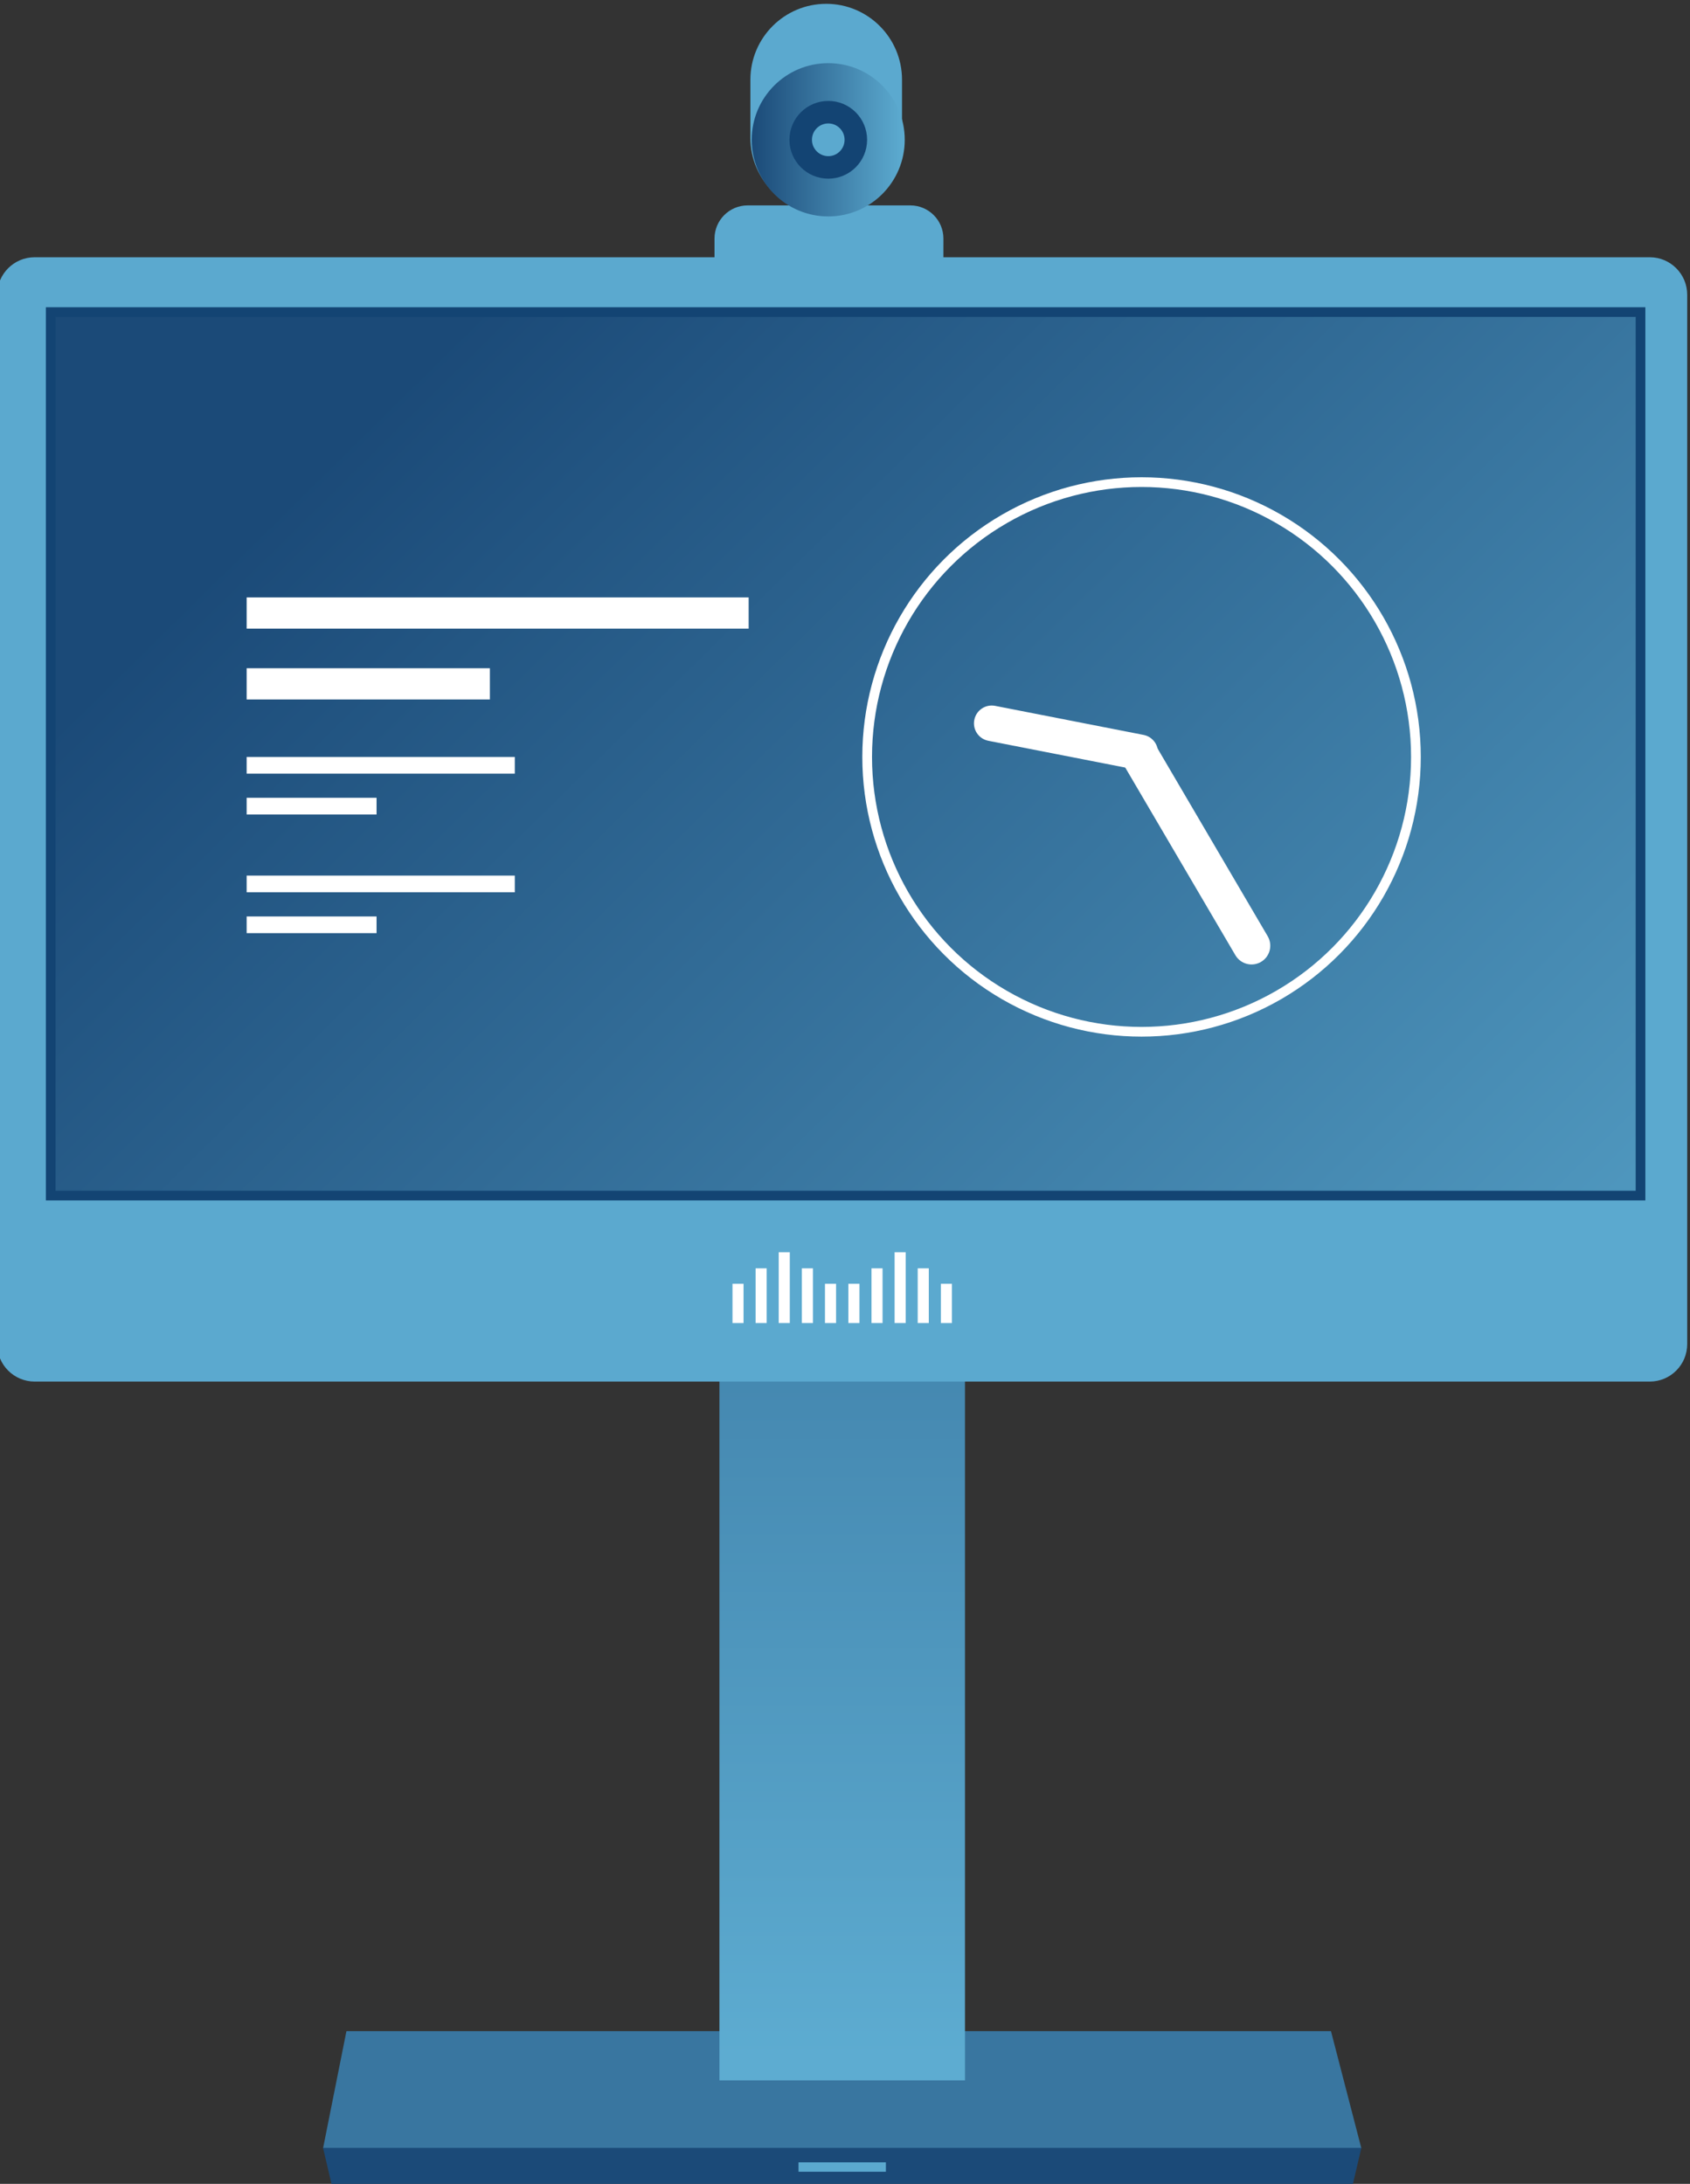 <?xml version="1.0" encoding="utf-8"?>
<!-- Generator: Adobe Illustrator 13.0.0, SVG Export Plug-In . SVG Version: 6.00 Build 14948)  -->
<!DOCTYPE svg PUBLIC "-//W3C//DTD SVG 1.0//EN" "http://www.w3.org/TR/2001/REC-SVG-20010904/DTD/svg10.dtd">
<svg version="1.0"
	 id="svg13653" sodipodi:docname="Router_clip_art.svg" sodipodi:version="0.32" inkscape:version="0.48.5 r10040" xmlns:rdf="http://www.w3.org/1999/02/22-rdf-syntax-ns#" xmlns:svg="http://www.w3.org/2000/svg" xmlns:sodipodi="http://sodipodi.sourceforge.net/DTD/sodipodi-0.dtd" xmlns:cc="http://creativecommons.org/ns#" xmlns:inkscape="http://www.inkscape.org/namespaces/inkscape" xmlns:dc="http://purl.org/dc/elements/1.1/"
	 xmlns="http://www.w3.org/2000/svg" xmlns:xlink="http://www.w3.org/1999/xlink" x="0px" y="0px" width="130px" height="168px"
	 viewBox="4.43 -73.794 130 168" enable-background="new 4.43 -73.794 130 168" xml:space="preserve">
<rect x="4.43" y="-73.794" width="130" height="168" fill="#333333" stroke="none"/>
<sodipodi:namedview  id="base" inkscape:window-maximized="1" fit-margin-top="0" inkscape:zoom="3.959798" inkscape:cy="59.440461" showgrid="false" inkscape:cx="91.16776" bordercolor="#666666" pagecolor="#ffffff" borderopacity="1.0" fit-margin-left="0" inkscape:document-units="px" inkscape:window-y="24" inkscape:window-height="744" fit-margin-bottom="0" inkscape:pageshadow="2" fit-margin-right="0" inkscape:window-width="1301" inkscape:pageopacity="0.0" inkscape:current-layer="layer1" inkscape:window-x="65">
	</sodipodi:namedview>
<g>
	<g>
		<polygon fill="#3976A0" points="109.15,91.472 29.28,91.472 31.079,82.46 106.813,82.46 		"/>
		<polygon fill="#1B4A78" points="108.434,94.499 29.997,94.499 29.28,91.437 109.15,91.437 		"/>
		
			<linearGradient id="SVGID_1_" gradientUnits="userSpaceOnUse" x1="735.215" y1="-710.535" x2="735.215" y2="-854.684" gradientTransform="matrix(1 0 0 -1 -666 -770.001)">
			<stop  offset="0" style="stop-color:#1B4A78"/>
			<stop  offset="1" style="stop-color:#5DACD1"/>
		</linearGradient>
		<rect x="59.771" y="28.945" fill="url(#SVGID_1_)" width="18.888" height="57.3"/>
		<path fill="#5BA9CF" d="M134.215,29.605c0,1.594-1.288,2.883-2.879,2.883H7.094c-1.589,0-2.879-1.289-2.879-2.883v-80.726
			c0-1.592,1.29-2.883,2.879-2.883h124.242c1.591,0,2.879,1.292,2.879,2.883V29.605z"/>
		<g>
			
				<linearGradient id="SVGID_2_" gradientUnits="userSpaceOnUse" x1="704.471" y1="-722.749" x2="803.984" y2="-823.683" gradientTransform="matrix(1 0 0 -1 -666 -770.001)">
				<stop  offset="0" style="stop-color:#1B4A78"/>
				<stop  offset="1" style="stop-color:#5DACD1"/>
			</linearGradient>
			<polygon fill="url(#SVGID_2_)" points="130.623,18.181 8.331,18.181 8.331,-49.787 130.623,-49.787 			"/>
			<path fill="#134473" d="M130.996-50.159v68.713H7.958v-68.713H130.996 M130.252-49.416H8.703V17.81h121.549V-49.416
				L130.252-49.416z"/>
		</g>
		<ellipse fill="none" stroke="#FFFFFF" stroke-width="0.747" cx="92.241" cy="-15.563" rx="21.106" ry="21.142"/>
		<path fill="#FFFFFF" d="M80.458-16.806c-0.74-0.144-1.228-0.86-1.082-1.603l0,0c0.142-0.742,0.856-1.227,1.599-1.085l11.422,2.236
			c0.739,0.143,1.228,0.859,1.082,1.6l0,0c-0.141,0.743-0.855,1.228-1.599,1.086L80.458-16.806z"/>
		<rect x="65.855" y="92.551" fill="#5BA9CF" width="6.72" height="0.724"/>
		<g>
			<rect x="23.403" y="-27.836" fill="#FFFFFF" width="38.615" height="2.402"/>
			<rect x="23.403" y="-22.387" fill="#FFFFFF" width="18.709" height="2.402"/>
			<rect x="23.403" y="-15.563" fill="#FFFFFF" width="20.627" height="1.284"/>
			<rect x="23.403" y="-12.421" fill="#FFFFFF" width="9.993" height="1.283"/>
			<rect x="23.403" y="-6.435" fill="#FFFFFF" width="20.627" height="1.284"/>
			<rect x="23.403" y="-3.292" fill="#FFFFFF" width="9.993" height="1.283"/>
		</g>
		<path fill="#FFFFFF" d="M101.945-1.771c0.4,0.686,0.174,1.569-0.512,1.973l0,0c-0.688,0.404-1.567,0.174-1.973-0.512
			l-8.479-14.448c-0.398-0.686-0.174-1.57,0.516-1.974l0,0c0.688-0.403,1.564-0.174,1.973,0.512L101.945-1.771z"/>
		<g>
			<path fill="#5BA9CF" d="M76.999-53.637c0,1.41-1.14,2.55-2.543,2.55H61.938c-1.403,0-2.545-1.141-2.545-2.55v-1.806
				c0-1.408,1.142-2.549,2.545-2.549h12.519c1.404,0,2.543,1.141,2.543,2.549L76.999-53.637L76.999-53.637z"/>
			<g>
				<path fill="#5BA9CF" d="M73.816-63.195c0,3.227-2.613,5.842-5.83,5.842l0,0c-3.223,0-5.834-2.615-5.834-5.842v-4.461
					c0-3.228,2.612-5.844,5.834-5.844l0,0c3.217,0,5.83,2.616,5.83,5.844V-63.195z"/>
				
					<linearGradient id="SVGID_3_" gradientUnits="userSpaceOnUse" x1="728.256" y1="-706.962" x2="740.025" y2="-706.962" gradientTransform="matrix(1 0 0 -1 -666 -770.001)">
					<stop  offset="0" style="stop-color:#1B4A78"/>
					<stop  offset="1" style="stop-color:#5DACD1"/>
				</linearGradient>
				<path fill="url(#SVGID_3_)" d="M74.025-63.04c0,3.256-2.633,5.896-5.879,5.896c-3.254,0-5.891-2.64-5.891-5.896
					c0-3.255,2.635-5.895,5.891-5.895C71.393-68.935,74.025-66.294,74.025-63.04z"/>
				<path fill="#5BA9CF" stroke="#134473" stroke-width="1.732" d="M70.264-63.04c0,1.175-0.951,2.125-2.117,2.125
					c-1.17,0-2.125-0.95-2.125-2.125c0-1.174,0.951-2.124,2.125-2.124C69.313-65.164,70.264-64.213,70.264-63.04z"/>
			</g>
		</g>
	</g>
	<g>
		<g>
			<rect x="60.775" y="24.966" fill="#FFFFFF" width="0.85" height="3.021"/>
			<rect x="62.554" y="23.777" fill="#FFFFFF" width="0.851" height="4.209"/>
			<rect x="64.331" y="22.539" fill="#FFFFFF" width="0.853" height="5.447"/>
			<rect x="66.111" y="23.777" fill="#FFFFFF" width="0.851" height="4.209"/>
			<rect x="67.889" y="24.966" fill="#FFFFFF" width="0.854" height="3.021"/>
		</g>
		<g>
			<rect x="69.688" y="24.966" fill="#FFFFFF" width="0.854" height="3.021"/>
			<rect x="71.468" y="23.777" fill="#FFFFFF" width="0.851" height="4.209"/>
			<rect x="73.247" y="22.539" fill="#FFFFFF" width="0.851" height="5.447"/>
			<rect x="75.023" y="23.777" fill="#FFFFFF" width="0.853" height="4.209"/>
			<rect x="76.805" y="24.966" fill="#FFFFFF" width="0.85" height="3.021"/>
		</g>
	</g>
</g>
</svg>
